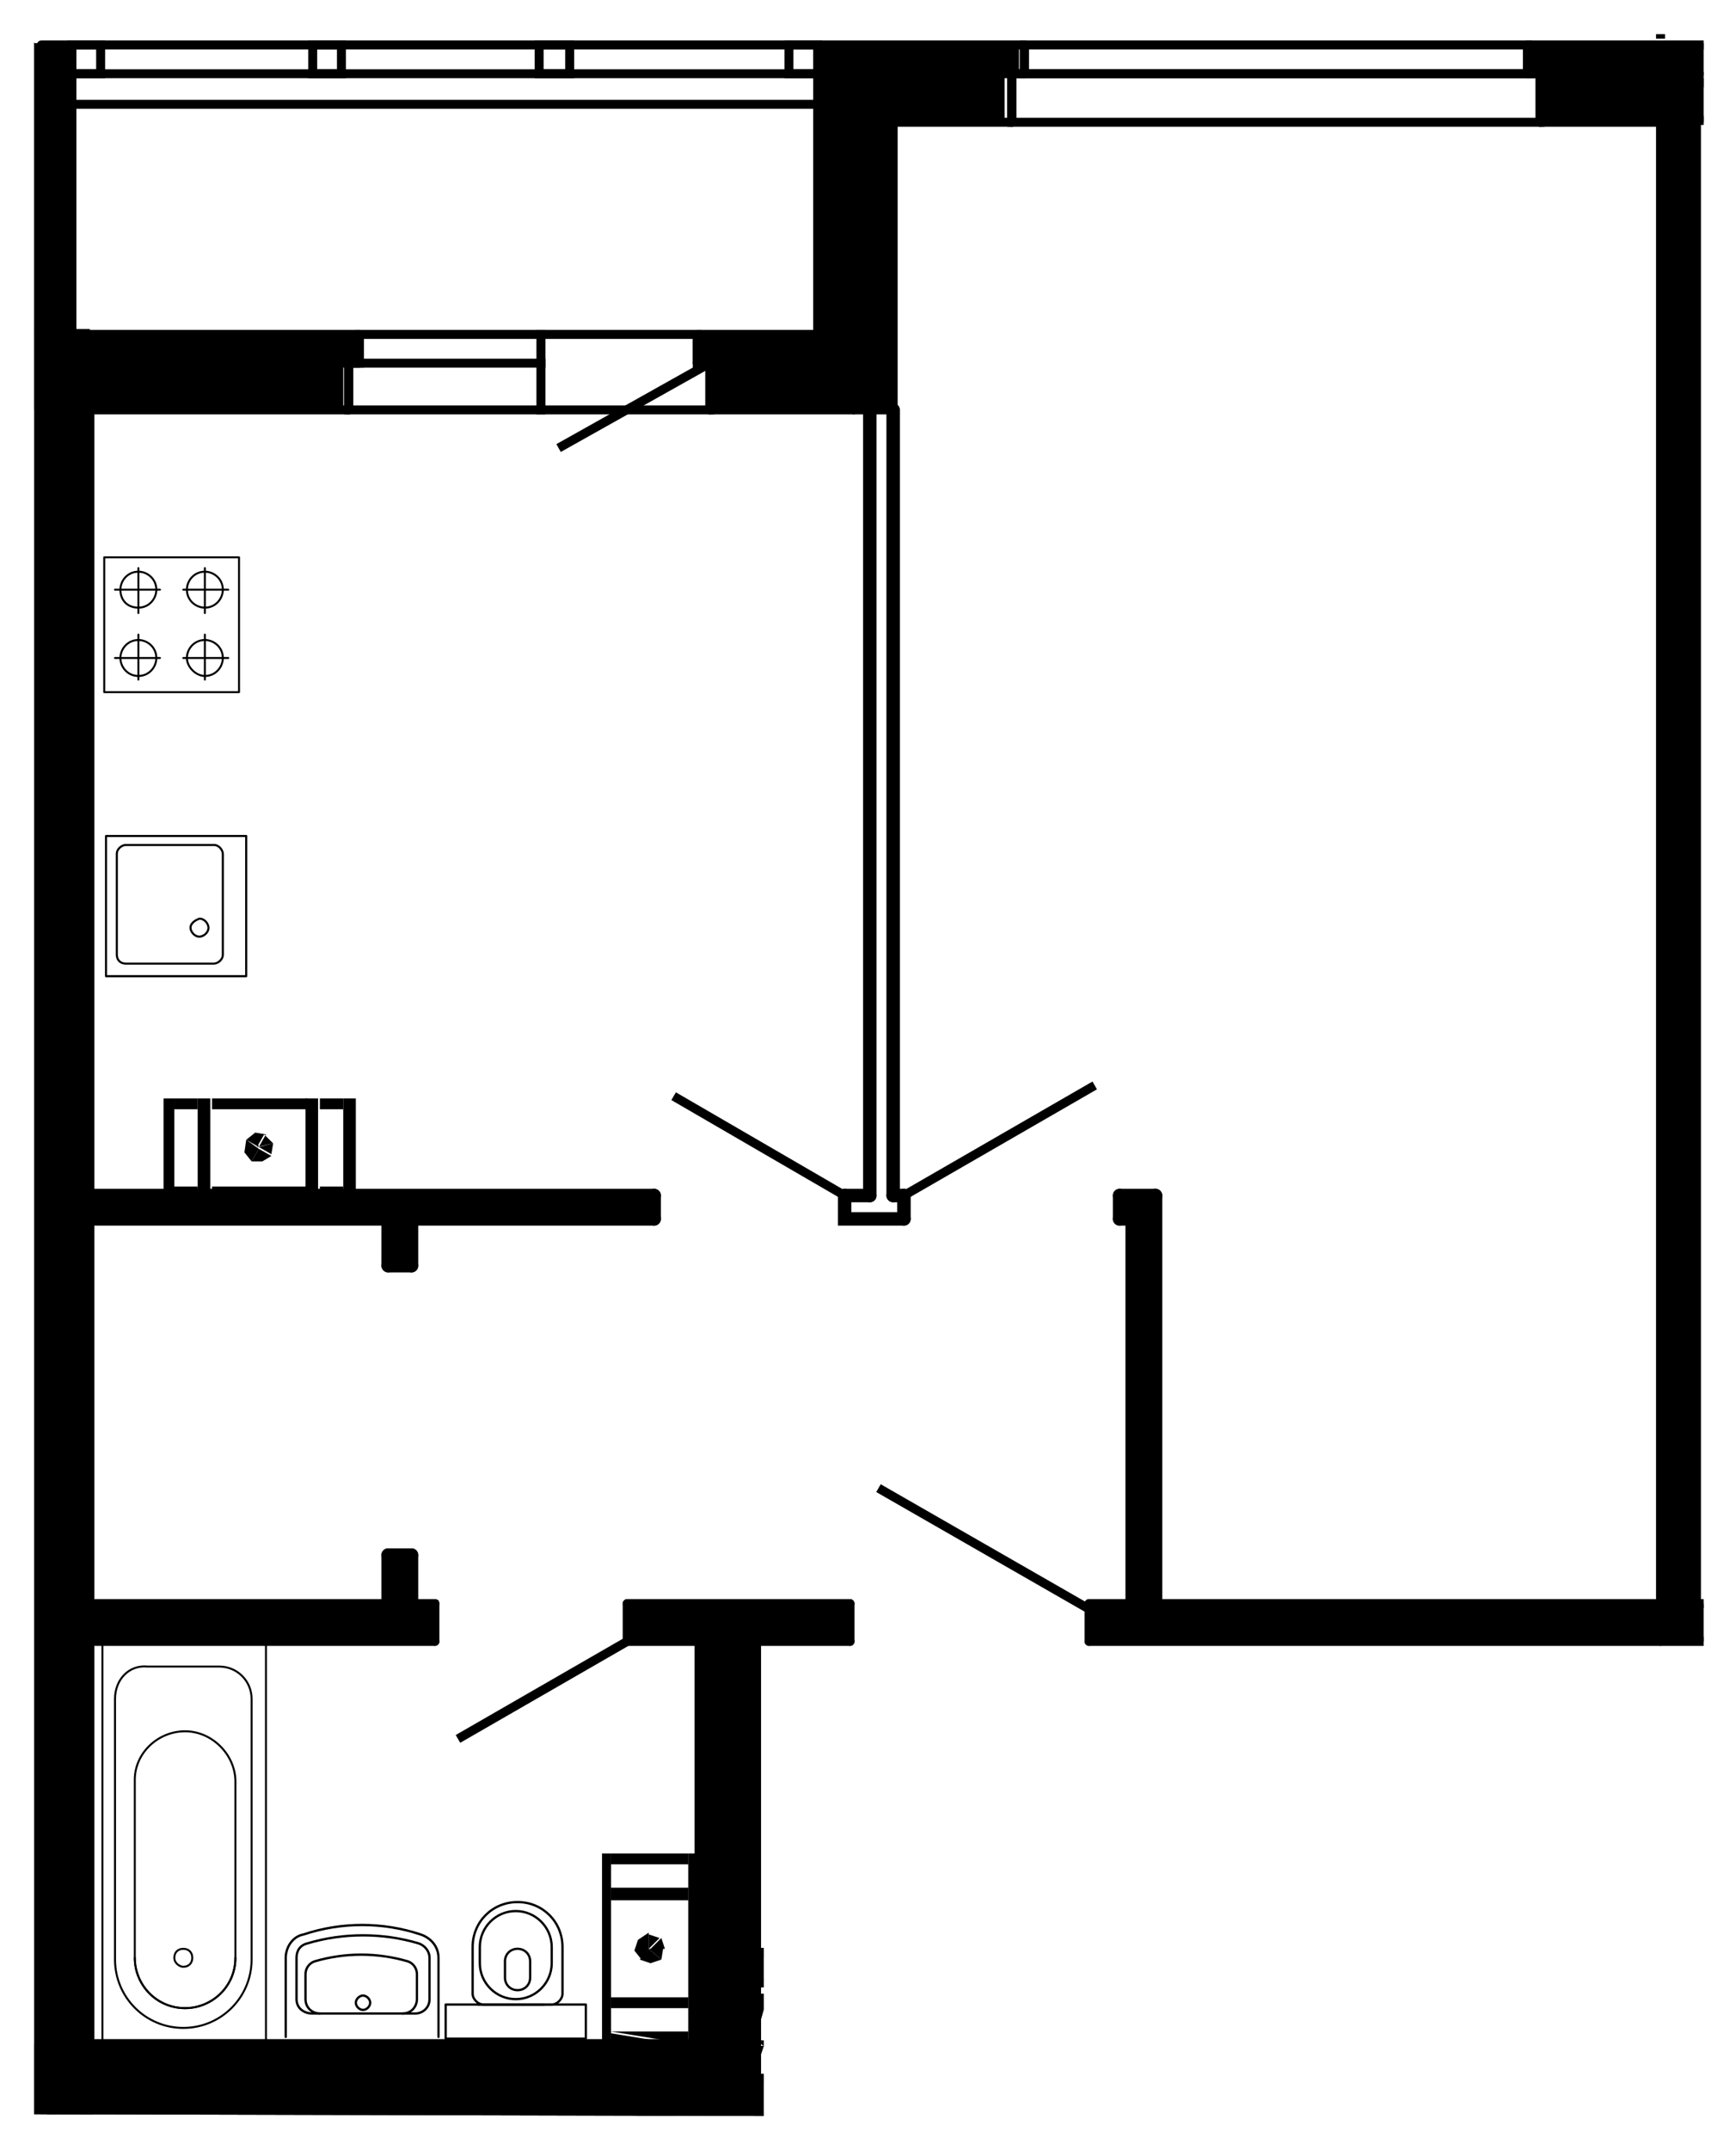<?xml version="1.0" encoding="utf-8"?>
<!-- Generator: Adobe Illustrator 26.4.1, SVG Export Plug-In . SVG Version: 6.00 Build 0)  -->
<svg version="1.1" xmlns="http://www.w3.org/2000/svg" xmlns:xlink="http://www.w3.org/1999/xlink" x="0px" y="0px"
	 viewBox="0 0 96.6 119.6" style="enable-background:new 0 0 96.6 119.6;" xml:space="preserve">
<style type="text/css">
	.st0{opacity:0.52;fill:#3A8BCE;enable-background:new    ;}
	.st1{fill:none;stroke:#000000;stroke-width:0.75;stroke-linecap:round;stroke-miterlimit:10;}
	.st2{fill:none;stroke:#000000;stroke-width:0.5;stroke-linecap:round;stroke-linejoin:round;stroke-miterlimit:10;}
	.st3{fill:none;stroke:#000000;stroke-width:0.5;stroke-linecap:square;stroke-miterlimit:10;}
	.st4{fill:none;stroke:#000000;stroke-width:0.24;stroke-linecap:round;stroke-linejoin:round;stroke-miterlimit:10;}
	.st5{fill:none;stroke:#000000;stroke-width:0.129;stroke-linecap:round;stroke-linejoin:round;}
	.st6{fill:none;stroke:#000000;stroke-width:0.11;stroke-linecap:round;stroke-linejoin:round;}
	.st7{fill:none;stroke:#000000;stroke-width:0.127;stroke-linecap:round;stroke-linejoin:round;}
	.st8{fill:none;stroke:#000000;stroke-width:0.117;stroke-linecap:round;stroke-linejoin:round;}
	.st9{clip-path:url(#SVGID_00000052072207782021794520000002067778780554427824_);}
	
		.st10{clip-path:url(#SVGID_00000052072207782021794520000002067778780554427824_);fill:none;stroke:#000000;stroke-width:0.75;stroke-linecap:round;stroke-miterlimit:10;}
	
		.st11{clip-path:url(#SVGID_00000052072207782021794520000002067778780554427824_);fill:none;stroke:#000000;stroke-width:0.5;stroke-linecap:round;stroke-linejoin:round;stroke-miterlimit:10;}
	
		.st12{clip-path:url(#SVGID_00000052072207782021794520000002067778780554427824_);fill:none;stroke:#000000;stroke-width:0.5;stroke-linecap:square;stroke-miterlimit:10;}
	
		.st13{clip-path:url(#SVGID_00000052072207782021794520000002067778780554427824_);fill:none;stroke:#000000;stroke-width:0.11;stroke-linecap:round;stroke-linejoin:round;}
</style>
<g id="Layer_2">
</g>
<g id="Layer_1">
	<g>
		<defs>
			<polygon id="SVGID_1_" points="94.8,1.9 94.8,91.7 42.5,91.6 42.5,117.7 1.9,117.6 1.9,91.9 1.9,92.1 1.9,92.1 1.9,1.9 			"/>
		</defs>
		<clipPath id="SVGID_00000149369099863103192410000004482037863084735931_">
			<use xlink:href="#SVGID_1_"  style="overflow:visible;"/>
		</clipPath>
		<polyline style="clip-path:url(#SVGID_00000149369099863103192410000004482037863084735931_);" points="92.4,204.3 92.4,117.1 
			94.4,117.1 94.4,204.3 		"/>
		<polyline style="clip-path:url(#SVGID_00000149369099863103192410000004482037863084735931_);" points="66.7,131.3 66.7,116.9 
			68.6,116.9 68.6,131.3 		"/>
		<polyline style="clip-path:url(#SVGID_00000149369099863103192410000004482037863084735931_);" points="127,117.8 62.5,117.8 
			62.5,115.5 127,115.5 		"/>
		
			<rect x="94.4" y="110.7" style="clip-path:url(#SVGID_00000149369099863103192410000004482037863084735931_);" width="1.8" height="5.1"/>
		
			<rect x="94.6" y="110.6" style="clip-path:url(#SVGID_00000149369099863103192410000004482037863084735931_);" width="8.3" height="1.5"/>
		<polyline style="clip-path:url(#SVGID_00000149369099863103192410000004482037863084735931_);" points="-1.1,187.5 -1.1,114.8 
			5.1,114.8 5.1,187.5 		"/>
		<polyline style="clip-path:url(#SVGID_00000149369099863103192410000004482037863084735931_);" points="-11.2,115.2 0,115.2 
			0,116.3 -11.2,116.3 		"/>
		
			<rect x="2.6" y="115.5" style="clip-path:url(#SVGID_00000149369099863103192410000004482037863084735931_);" width="46.5" height="2.2"/>
		
			<rect x="-1.1" y="113.7" style="clip-path:url(#SVGID_00000149369099863103192410000004482037863084735931_);" width="40.1" height="1.9"/>
		
			<rect x="41.8" y="108.6" style="clip-path:url(#SVGID_00000149369099863103192410000004482037863084735931_);" width="5.6" height="1.7"/>
		
			<rect x="45.5" y="109.8" style="clip-path:url(#SVGID_00000149369099863103192410000004482037863084735931_);" width="2" height="5.6"/>
		
			<rect x="38.7" y="90.8" style="clip-path:url(#SVGID_00000149369099863103192410000004482037863084735931_);" width="3.3" height="24.9"/>
		
			<rect x="34.8" y="89.1" style="clip-path:url(#SVGID_00000149369099863103192410000004482037863084735931_);" width="12.5" height="2.4"/>
		
			<rect x="21.5" y="86.4" style="clip-path:url(#SVGID_00000149369099863103192410000004482037863084735931_);" width="1.5" height="3.1"/>
		
			<rect x="2.3" y="89" style="clip-path:url(#SVGID_00000149369099863103192410000004482037863084735931_);" width="22.1" height="2.3"/>
		
			<rect x="3.7" y="66.5" style="clip-path:url(#SVGID_00000149369099863103192410000004482037863084735931_);" width="32.5" height="1.3"/>
		
			<rect x="21.5" y="67.4" style="clip-path:url(#SVGID_00000149369099863103192410000004482037863084735931_);" width="1.7" height="3.1"/>
		<polyline style="clip-path:url(#SVGID_00000149369099863103192410000004482037863084735931_);" points="-1.1,186.7 -1.1,18.3 
			5,18.3 5,186.7 		"/>
		<polyline style="clip-path:url(#SVGID_00000149369099863103192410000004482037863084735931_);" points="35.5,139.1 35.5,116.3 
			37.1,116.3 37.1,139.1 		"/>
		
			<rect x="60.6" y="89.2" style="clip-path:url(#SVGID_00000149369099863103192410000004482037863084735931_);" width="36.3" height="2.1"/>
		
			<rect x="63" y="66.4" style="clip-path:url(#SVGID_00000149369099863103192410000004482037863084735931_);" width="1.4" height="23.5"/>
		
			<rect x="62.2" y="66.4" style="clip-path:url(#SVGID_00000149369099863103192410000004482037863084735931_);" width="1.7" height="1.4"/>
		
			<rect x="92.5" y="2.6" style="clip-path:url(#SVGID_00000149369099863103192410000004482037863084735931_);" width="1.9" height="87.8"/>
		
			<rect x="85" y="2.4" style="clip-path:url(#SVGID_00000149369099863103192410000004482037863084735931_);" width="14" height="1.8"/>
		
			<rect x="85.8" y="4" style="clip-path:url(#SVGID_00000149369099863103192410000004482037863084735931_);" width="12.7" height="2.8"/>
		
			<rect x="45.6" y="2.6" style="clip-path:url(#SVGID_00000149369099863103192410000004482037863084735931_);" width="11.1" height="1.6"/>
		
			<rect x="45.6" y="4.1" style="clip-path:url(#SVGID_00000149369099863103192410000004482037863084735931_);" width="10.3" height="2.7"/>
		
			<rect x="45.6" y="6.5" style="clip-path:url(#SVGID_00000149369099863103192410000004482037863084735931_);" width="4" height="16.2"/>
		
			<rect x="38.9" y="18.5" style="clip-path:url(#SVGID_00000149369099863103192410000004482037863084735931_);" width="7.9" height="1.5"/>
		
			<rect x="39.7" y="19.5" style="clip-path:url(#SVGID_00000149369099863103192410000004482037863084735931_);" width="8.1" height="3.3"/>
		<polyline style="clip-path:url(#SVGID_00000149369099863103192410000004482037863084735931_);" points="-15.2,20.1 19.1,20.1 
			19.1,22.8 -15.2,22.8 		"/>
		<polyline style="clip-path:url(#SVGID_00000149369099863103192410000004482037863084735931_);" points="-16.2,18.8 20,18.8 
			20,20.1 -16.2,20.1 		"/>
		
			<rect x="0.1" y="2.4" style="clip-path:url(#SVGID_00000149369099863103192410000004482037863084735931_);" width="3.8" height="17.4"/>
		
			<line style="clip-path:url(#SVGID_00000149369099863103192410000004482037863084735931_);fill:none;stroke:#000000;stroke-width:0.75;stroke-linecap:round;stroke-miterlimit:10;" x1="38.8" y1="113.8" x2="5" y2="113.8"/>
		
			<line style="clip-path:url(#SVGID_00000149369099863103192410000004482037863084735931_);fill:none;stroke:#000000;stroke-width:0.75;stroke-linecap:round;stroke-miterlimit:10;" x1="21.6" y1="89.2" x2="21.6" y2="86.5"/>
		
			<line style="clip-path:url(#SVGID_00000149369099863103192410000004482037863084735931_);fill:none;stroke:#000000;stroke-width:0.75;stroke-linecap:round;stroke-miterlimit:10;" x1="22.9" y1="89.2" x2="22.9" y2="86.5"/>
		
			<line style="clip-path:url(#SVGID_00000149369099863103192410000004482037863084735931_);fill:none;stroke:#000000;stroke-width:0.75;stroke-linecap:round;stroke-miterlimit:10;" x1="22.9" y1="70.4" x2="22.9" y2="67.8"/>
		
			<line style="clip-path:url(#SVGID_00000149369099863103192410000004482037863084735931_);fill:none;stroke:#000000;stroke-width:0.75;stroke-linecap:round;stroke-miterlimit:10;" x1="36.4" y1="66.5" x2="5" y2="66.5"/>
		
			<line style="clip-path:url(#SVGID_00000149369099863103192410000004482037863084735931_);fill:none;stroke:#000000;stroke-width:0.75;stroke-linecap:round;stroke-miterlimit:10;" x1="63" y1="67.8" x2="62.3" y2="67.8"/>
		
			<line style="clip-path:url(#SVGID_00000149369099863103192410000004482037863084735931_);fill:none;stroke:#000000;stroke-width:0.75;stroke-linecap:round;stroke-miterlimit:10;" x1="63" y1="89.2" x2="63" y2="67.8"/>
		
			<line style="clip-path:url(#SVGID_00000149369099863103192410000004482037863084735931_);fill:none;stroke:#000000;stroke-width:0.75;stroke-linecap:round;stroke-miterlimit:10;" x1="50.3" y1="66.5" x2="50.3" y2="67.8"/>
		
			<line style="clip-path:url(#SVGID_00000149369099863103192410000004482037863084735931_);fill:none;stroke:#000000;stroke-width:0.75;stroke-linecap:round;stroke-miterlimit:10;" x1="21.6" y1="70.4" x2="22.9" y2="70.4"/>
		
			<line style="clip-path:url(#SVGID_00000149369099863103192410000004482037863084735931_);fill:none;stroke:#000000;stroke-width:0.75;stroke-linecap:round;stroke-miterlimit:10;" x1="68.3" y1="117.7" x2="68.3" y2="131"/>
		
			<line style="clip-path:url(#SVGID_00000149369099863103192410000004482037863084735931_);fill:none;stroke:#000000;stroke-width:0.75;stroke-linecap:round;stroke-miterlimit:10;" x1="35.8" y1="117.7" x2="35.8" y2="139.6"/>
		
			<line style="clip-path:url(#SVGID_00000149369099863103192410000004482037863084735931_);fill:none;stroke:#000000;stroke-width:0.75;stroke-linecap:round;stroke-miterlimit:10;" x1="62.3" y1="66.5" x2="62.3" y2="67.8"/>
		
			<line style="clip-path:url(#SVGID_00000149369099863103192410000004482037863084735931_);fill:none;stroke:#000000;stroke-width:0.75;stroke-linecap:round;stroke-miterlimit:10;" x1="5" y1="115.1" x2="38.8" y2="115.1"/>
		
			<line style="clip-path:url(#SVGID_00000149369099863103192410000004482037863084735931_);fill:none;stroke:#000000;stroke-width:0.75;stroke-linecap:round;stroke-miterlimit:10;" x1="21.6" y1="86.5" x2="22.9" y2="86.5"/>
		
			<polyline style="clip-path:url(#SVGID_00000149369099863103192410000004482037863084735931_);fill:none;stroke:#000000;stroke-width:0.75;stroke-linecap:round;stroke-miterlimit:10;" points="
			47,66.5 47,67.8 50.3,67.8 		"/>
		
			<line style="clip-path:url(#SVGID_00000149369099863103192410000004482037863084735931_);fill:none;stroke:#000000;stroke-width:0.75;stroke-linecap:round;stroke-miterlimit:10;" x1="21.6" y1="70.4" x2="21.6" y2="67.8"/>
		
			<line style="clip-path:url(#SVGID_00000149369099863103192410000004482037863084735931_);fill:none;stroke:#000000;stroke-width:0.75;stroke-linecap:round;stroke-miterlimit:10;" x1="64.3" y1="66.5" x2="62.3" y2="66.5"/>
		
			<line style="clip-path:url(#SVGID_00000149369099863103192410000004482037863084735931_);fill:none;stroke:#000000;stroke-width:0.75;stroke-linecap:round;stroke-miterlimit:10;" x1="50.3" y1="66.5" x2="49.7" y2="66.5"/>
		
			<line style="clip-path:url(#SVGID_00000149369099863103192410000004482037863084735931_);fill:none;stroke:#000000;stroke-width:0.75;stroke-linecap:round;stroke-miterlimit:10;" x1="48.4" y1="66.5" x2="47" y2="66.5"/>
		
			<line style="clip-path:url(#SVGID_00000149369099863103192410000004482037863084735931_);fill:none;stroke:#000000;stroke-width:0.75;stroke-linecap:round;stroke-miterlimit:10;" x1="36.4" y1="67.8" x2="22.9" y2="67.8"/>
		
			<line style="clip-path:url(#SVGID_00000149369099863103192410000004482037863084735931_);fill:none;stroke:#000000;stroke-width:0.75;stroke-linecap:round;stroke-miterlimit:10;" x1="21.6" y1="67.8" x2="5" y2="67.8"/>
		
			<line style="clip-path:url(#SVGID_00000149369099863103192410000004482037863084735931_);fill:none;stroke:#000000;stroke-width:0.75;stroke-linecap:round;stroke-miterlimit:10;" x1="49.7" y1="66.5" x2="49.7" y2="22.8"/>
		
			<line style="clip-path:url(#SVGID_00000149369099863103192410000004482037863084735931_);fill:none;stroke:#000000;stroke-width:0.75;stroke-linecap:round;stroke-miterlimit:10;" x1="48.4" y1="66.5" x2="48.4" y2="22.8"/>
		
			<line style="clip-path:url(#SVGID_00000149369099863103192410000004482037863084735931_);fill:none;stroke:#000000;stroke-width:0.75;stroke-linecap:round;stroke-miterlimit:10;" x1="64.3" y1="89.2" x2="64.3" y2="66.5"/>
		
			<line style="clip-path:url(#SVGID_00000149369099863103192410000004482037863084735931_);fill:none;stroke:#000000;stroke-width:0.75;stroke-linecap:round;stroke-miterlimit:10;" x1="36.4" y1="66.5" x2="36.4" y2="67.8"/>
		
			<line style="clip-path:url(#SVGID_00000149369099863103192410000004482037863084735931_);fill:none;stroke:#000000;stroke-width:0.75;stroke-linecap:round;stroke-miterlimit:10;" x1="67" y1="117.7" x2="67" y2="131"/>
		
			<line style="clip-path:url(#SVGID_00000149369099863103192410000004482037863084735931_);fill:none;stroke:#000000;stroke-width:0.75;stroke-linecap:round;stroke-miterlimit:10;" x1="37.1" y1="117.7" x2="37.1" y2="139"/>
		
			<line style="clip-path:url(#SVGID_00000149369099863103192410000004482037863084735931_);fill:none;stroke:#000000;stroke-width:0.5;stroke-linecap:round;stroke-linejoin:round;stroke-miterlimit:10;" x1="1.1" y1="20.5" x2="-1.1" y2="20.5"/>
		
			<line style="clip-path:url(#SVGID_00000149369099863103192410000004482037863084735931_);fill:none;stroke:#000000;stroke-width:0.5;stroke-linecap:round;stroke-linejoin:round;stroke-miterlimit:10;" x1="1.1" y1="20.5" x2="1.1" y2="186.4"/>
		
			<line style="clip-path:url(#SVGID_00000149369099863103192410000004482037863084735931_);fill:none;stroke:#000000;stroke-width:0.5;stroke-linecap:round;stroke-linejoin:round;stroke-miterlimit:10;" x1="5" y1="20.5" x2="5" y2="20.2"/>
		
			<line style="clip-path:url(#SVGID_00000149369099863103192410000004482037863084735931_);fill:none;stroke:#000000;stroke-width:0.5;stroke-linecap:round;stroke-linejoin:round;stroke-miterlimit:10;" x1="57" y1="2.5" x2="45.5" y2="2.5"/>
		
			<line style="clip-path:url(#SVGID_00000149369099863103192410000004482037863084735931_);fill:none;stroke:#000000;stroke-width:0.5;stroke-linecap:round;stroke-linejoin:round;stroke-miterlimit:10;" x1="56.3" y1="6.8" x2="49.7" y2="6.8"/>
		
			<line style="clip-path:url(#SVGID_00000149369099863103192410000004482037863084735931_);fill:none;stroke:#000000;stroke-width:0.5;stroke-linecap:round;stroke-linejoin:round;stroke-miterlimit:10;" x1="85.7" y1="6.8" x2="85.7" y2="4.1"/>
		
			<line style="clip-path:url(#SVGID_00000149369099863103192410000004482037863084735931_);fill:none;stroke:#000000;stroke-width:0.5;stroke-linecap:round;stroke-linejoin:round;stroke-miterlimit:10;" x1="85" y1="4.1" x2="85.7" y2="4.1"/>
		
			<line style="clip-path:url(#SVGID_00000149369099863103192410000004482037863084735931_);fill:none;stroke:#000000;stroke-width:0.5;stroke-linecap:round;stroke-linejoin:round;stroke-miterlimit:10;" x1="47.3" y1="89.2" x2="34.9" y2="89.2"/>
		
			<line style="clip-path:url(#SVGID_00000149369099863103192410000004482037863084735931_);fill:none;stroke:#000000;stroke-width:0.5;stroke-linecap:round;stroke-linejoin:round;stroke-miterlimit:10;" x1="24.2" y1="89.2" x2="5" y2="89.2"/>
		
			<line style="clip-path:url(#SVGID_00000149369099863103192410000004482037863084735931_);fill:none;stroke:#000000;stroke-width:0.5;stroke-linecap:round;stroke-linejoin:round;stroke-miterlimit:10;" x1="62.5" y1="115.6" x2="127.1" y2="115.6"/>
		
			<line style="clip-path:url(#SVGID_00000149369099863103192410000004482037863084735931_);fill:none;stroke:#000000;stroke-width:0.5;stroke-linecap:round;stroke-linejoin:round;stroke-miterlimit:10;" x1="5" y1="117.7" x2="49.1" y2="117.7"/>
		
			<line style="clip-path:url(#SVGID_00000149369099863103192410000004482037863084735931_);fill:none;stroke:#000000;stroke-width:0.5;stroke-linecap:round;stroke-linejoin:round;stroke-miterlimit:10;" x1="34.9" y1="91.3" x2="34.9" y2="89.2"/>
		
			<line style="clip-path:url(#SVGID_00000149369099863103192410000004482037863084735931_);fill:none;stroke:#000000;stroke-width:0.5;stroke-linecap:round;stroke-linejoin:round;stroke-miterlimit:10;" x1="5" y1="186.4" x2="5" y2="117.7"/>
		
			<polyline style="clip-path:url(#SVGID_00000149369099863103192410000004482037863084735931_);fill:none;stroke:#000000;stroke-width:0.5;stroke-linecap:round;stroke-linejoin:round;stroke-miterlimit:10;" points="
			5,20.5 2.9,20.5 2.9,186.4 		"/>
		
			<line style="clip-path:url(#SVGID_00000149369099863103192410000004482037863084735931_);fill:none;stroke:#000000;stroke-width:0.5;stroke-linecap:round;stroke-linejoin:round;stroke-miterlimit:10;" x1="5" y1="115.6" x2="5" y2="91.3"/>
		
			<line style="clip-path:url(#SVGID_00000149369099863103192410000004482037863084735931_);fill:none;stroke:#000000;stroke-width:0.5;stroke-linecap:round;stroke-linejoin:round;stroke-miterlimit:10;" x1="5" y1="89.2" x2="5" y2="20.5"/>
		
			<line style="clip-path:url(#SVGID_00000149369099863103192410000004482037863084735931_);fill:none;stroke:#000000;stroke-width:0.5;stroke-linecap:round;stroke-linejoin:round;stroke-miterlimit:10;" x1="5" y1="22.8" x2="19.4" y2="22.8"/>
		
			<line style="clip-path:url(#SVGID_00000149369099863103192410000004482037863084735931_);fill:none;stroke:#000000;stroke-width:0.5;stroke-linecap:round;stroke-linejoin:round;stroke-miterlimit:10;" x1="39.5" y1="20.2" x2="47.5" y2="20.2"/>
		
			<polyline style="clip-path:url(#SVGID_00000149369099863103192410000004482037863084735931_);fill:none;stroke:#000000;stroke-width:0.5;stroke-linecap:round;stroke-linejoin:round;stroke-miterlimit:10;" points="
			38.8,20.2 39.5,20.2 39.5,22.8 		"/>
		
			<polyline style="clip-path:url(#SVGID_00000149369099863103192410000004482037863084735931_);fill:none;stroke:#000000;stroke-width:0.5;stroke-linecap:round;stroke-linejoin:round;stroke-miterlimit:10;" points="
			47.5,4.6 49.7,4.6 49.7,22.8 47.5,22.8 47.5,4.6 		"/>
		
			<polyline style="clip-path:url(#SVGID_00000149369099863103192410000004482037863084735931_);fill:none;stroke:#000000;stroke-width:0.5;stroke-linecap:round;stroke-linejoin:round;stroke-miterlimit:10;" points="
			20,18.6 20,20.2 19.4,20.2 		"/>
		
			<line style="clip-path:url(#SVGID_00000149369099863103192410000004482037863084735931_);fill:none;stroke:#000000;stroke-width:0.5;stroke-linecap:round;stroke-linejoin:round;stroke-miterlimit:10;" x1="45.5" y1="18.6" x2="38.8" y2="18.6"/>
		
			<line style="clip-path:url(#SVGID_00000149369099863103192410000004482037863084735931_);fill:none;stroke:#000000;stroke-width:0.5;stroke-linecap:round;stroke-linejoin:round;stroke-miterlimit:10;" x1="5" y1="20.2" x2="19.4" y2="20.2"/>
		
			<line style="clip-path:url(#SVGID_00000149369099863103192410000004482037863084735931_);fill:none;stroke:#000000;stroke-width:0.5;stroke-linecap:round;stroke-linejoin:round;stroke-miterlimit:10;" x1="19.4" y1="22.8" x2="19.4" y2="20.2"/>
		
			<line style="clip-path:url(#SVGID_00000149369099863103192410000004482037863084735931_);fill:none;stroke:#000000;stroke-width:0.5;stroke-linecap:round;stroke-linejoin:round;stroke-miterlimit:10;" x1="39.5" y1="22.8" x2="47.5" y2="22.8"/>
		
			<line style="clip-path:url(#SVGID_00000149369099863103192410000004482037863084735931_);fill:none;stroke:#000000;stroke-width:0.5;stroke-linecap:round;stroke-linejoin:round;stroke-miterlimit:10;" x1="38.8" y1="18.6" x2="38.8" y2="20.2"/>
		
			<line style="clip-path:url(#SVGID_00000149369099863103192410000004482037863084735931_);fill:none;stroke:#000000;stroke-width:0.5;stroke-linecap:round;stroke-linejoin:round;stroke-miterlimit:10;" x1="92.4" y1="6.8" x2="85.7" y2="6.8"/>
		
			<line style="clip-path:url(#SVGID_00000149369099863103192410000004482037863084735931_);fill:none;stroke:#000000;stroke-width:0.5;stroke-linecap:round;stroke-linejoin:round;stroke-miterlimit:10;" x1="92.4" y1="4.1" x2="85.7" y2="4.1"/>
		
			<line style="clip-path:url(#SVGID_00000149369099863103192410000004482037863084735931_);fill:none;stroke:#000000;stroke-width:0.5;stroke-linecap:round;stroke-linejoin:round;stroke-miterlimit:10;" x1="56.3" y1="6.8" x2="56.3" y2="4.1"/>
		
			<line style="clip-path:url(#SVGID_00000149369099863103192410000004482037863084735931_);fill:none;stroke:#000000;stroke-width:0.5;stroke-linecap:round;stroke-linejoin:round;stroke-miterlimit:10;" x1="57" y1="2.5" x2="57" y2="4.1"/>
		
			<line style="clip-path:url(#SVGID_00000149369099863103192410000004482037863084735931_);fill:none;stroke:#000000;stroke-width:0.5;stroke-linecap:round;stroke-linejoin:round;stroke-miterlimit:10;" x1="45.5" y1="18.6" x2="45.5" y2="2.5"/>
		
			<line style="clip-path:url(#SVGID_00000149369099863103192410000004482037863084735931_);fill:none;stroke:#000000;stroke-width:0.5;stroke-linecap:round;stroke-linejoin:round;stroke-miterlimit:10;" x1="49.7" y1="4.6" x2="49.7" y2="4.1"/>
		
			<line style="clip-path:url(#SVGID_00000149369099863103192410000004482037863084735931_);fill:none;stroke:#000000;stroke-width:0.5;stroke-linecap:round;stroke-linejoin:round;stroke-miterlimit:10;" x1="38.9" y1="115.6" x2="38.9" y2="91.3"/>
		
			<line style="clip-path:url(#SVGID_00000149369099863103192410000004482037863084735931_);fill:none;stroke:#000000;stroke-width:0.5;stroke-linecap:round;stroke-linejoin:round;stroke-miterlimit:10;" x1="92.4" y1="91.3" x2="60.6" y2="91.3"/>
		
			<line style="clip-path:url(#SVGID_00000149369099863103192410000004482037863084735931_);fill:none;stroke:#000000;stroke-width:0.5;stroke-linecap:round;stroke-linejoin:round;stroke-miterlimit:10;" x1="20" y1="18.6" x2="-16.1" y2="18.6"/>
		
			<line style="clip-path:url(#SVGID_00000149369099863103192410000004482037863084735931_);fill:none;stroke:#000000;stroke-width:0.5;stroke-linecap:round;stroke-linejoin:round;stroke-miterlimit:10;" x1="94.4" y1="202.3" x2="94.4" y2="117.7"/>
		
			<line style="clip-path:url(#SVGID_00000149369099863103192410000004482037863084735931_);fill:none;stroke:#000000;stroke-width:0.5;stroke-linecap:round;stroke-linejoin:round;stroke-miterlimit:10;" x1="97.8" y1="2.5" x2="85" y2="2.5"/>
		
			<line style="clip-path:url(#SVGID_00000149369099863103192410000004482037863084735931_);fill:none;stroke:#000000;stroke-width:0.5;stroke-linecap:round;stroke-linejoin:round;stroke-miterlimit:10;" x1="56.3" y1="4.1" x2="49.7" y2="4.1"/>
		
			<line style="clip-path:url(#SVGID_00000149369099863103192410000004482037863084735931_);fill:none;stroke:#000000;stroke-width:0.5;stroke-linecap:round;stroke-linejoin:round;stroke-miterlimit:10;" x1="57" y1="4.1" x2="56.3" y2="4.1"/>
		
			<line style="clip-path:url(#SVGID_00000149369099863103192410000004482037863084735931_);fill:none;stroke:#000000;stroke-width:0.5;stroke-linecap:round;stroke-linejoin:round;stroke-miterlimit:10;" x1="85" y1="2.5" x2="85" y2="4.1"/>
		
			<line style="clip-path:url(#SVGID_00000149369099863103192410000004482037863084735931_);fill:none;stroke:#000000;stroke-width:0.5;stroke-linecap:round;stroke-linejoin:round;stroke-miterlimit:10;" x1="24.2" y1="91.3" x2="5" y2="91.3"/>
		
			<line style="clip-path:url(#SVGID_00000149369099863103192410000004482037863084735931_);fill:none;stroke:#000000;stroke-width:0.5;stroke-linecap:round;stroke-linejoin:round;stroke-miterlimit:10;" x1="92.4" y1="89.2" x2="60.6" y2="89.2"/>
		
			<line style="clip-path:url(#SVGID_00000149369099863103192410000004482037863084735931_);fill:none;stroke:#000000;stroke-width:0.5;stroke-linecap:round;stroke-linejoin:round;stroke-miterlimit:10;" x1="47.3" y1="91.3" x2="34.9" y2="91.3"/>
		
			<line style="clip-path:url(#SVGID_00000149369099863103192410000004482037863084735931_);fill:none;stroke:#000000;stroke-width:0.5;stroke-linecap:round;stroke-linejoin:round;stroke-miterlimit:10;" x1="5" y1="115.6" x2="49.1" y2="115.6"/>
		
			<line style="clip-path:url(#SVGID_00000149369099863103192410000004482037863084735931_);fill:none;stroke:#000000;stroke-width:0.5;stroke-linecap:round;stroke-linejoin:round;stroke-miterlimit:10;" x1="62.5" y1="117.7" x2="92.4" y2="117.7"/>
		
			<line style="clip-path:url(#SVGID_00000149369099863103192410000004482037863084735931_);fill:none;stroke:#000000;stroke-width:0.5;stroke-linecap:round;stroke-linejoin:round;stroke-miterlimit:10;" x1="94.4" y1="117.7" x2="127.1" y2="117.7"/>
		
			<line style="clip-path:url(#SVGID_00000149369099863103192410000004482037863084735931_);fill:none;stroke:#000000;stroke-width:0.5;stroke-linecap:round;stroke-linejoin:round;stroke-miterlimit:10;" x1="42.1" y1="115.6" x2="42.1" y2="91.3"/>
		
			<line style="clip-path:url(#SVGID_00000149369099863103192410000004482037863084735931_);fill:none;stroke:#000000;stroke-width:0.5;stroke-linecap:round;stroke-linejoin:round;stroke-miterlimit:10;" x1="24.2" y1="91.3" x2="24.2" y2="89.2"/>
		
			<line style="clip-path:url(#SVGID_00000149369099863103192410000004482037863084735931_);fill:none;stroke:#000000;stroke-width:0.5;stroke-linecap:round;stroke-linejoin:round;stroke-miterlimit:10;" x1="62.5" y1="115.6" x2="62.5" y2="117.7"/>
		
			<line style="clip-path:url(#SVGID_00000149369099863103192410000004482037863084735931_);fill:none;stroke:#000000;stroke-width:0.5;stroke-linecap:round;stroke-linejoin:round;stroke-miterlimit:10;" x1="49.1" y1="115.6" x2="49.1" y2="117.7"/>
		
			<line style="clip-path:url(#SVGID_00000149369099863103192410000004482037863084735931_);fill:none;stroke:#000000;stroke-width:0.5;stroke-linecap:round;stroke-linejoin:round;stroke-miterlimit:10;" x1="92.4" y1="202.3" x2="92.4" y2="117.7"/>
		
			<line style="clip-path:url(#SVGID_00000149369099863103192410000004482037863084735931_);fill:none;stroke:#000000;stroke-width:0.5;stroke-linecap:round;stroke-linejoin:round;stroke-miterlimit:10;" x1="92.4" y1="4.1" x2="92.4" y2="4.6"/>
		
			<line style="clip-path:url(#SVGID_00000149369099863103192410000004482037863084735931_);fill:none;stroke:#000000;stroke-width:0.5;stroke-linecap:round;stroke-linejoin:round;stroke-miterlimit:10;" x1="96.5" y1="2.5" x2="99.1" y2="2.5"/>
		
			<line style="clip-path:url(#SVGID_00000149369099863103192410000004482037863084735931_);fill:none;stroke:#000000;stroke-width:0.5;stroke-linecap:round;stroke-linejoin:round;stroke-miterlimit:10;" x1="94.4" y1="6.7" x2="98.5" y2="6.7"/>
		
			<line style="clip-path:url(#SVGID_00000149369099863103192410000004482037863084735931_);fill:none;stroke:#000000;stroke-width:0.5;stroke-linecap:round;stroke-linejoin:round;stroke-miterlimit:10;" x1="92.4" y1="4.6" x2="99.1" y2="4.6"/>
		
			<line style="clip-path:url(#SVGID_00000149369099863103192410000004482037863084735931_);fill:none;stroke:#000000;stroke-width:0.5;stroke-linecap:round;stroke-linejoin:round;stroke-miterlimit:10;" x1="92.4" y1="4.6" x2="92.4" y2="89.2"/>
		
			<line style="clip-path:url(#SVGID_00000149369099863103192410000004482037863084735931_);fill:none;stroke:#000000;stroke-width:0.5;stroke-linecap:round;stroke-linejoin:round;stroke-miterlimit:10;" x1="94.4" y1="6.7" x2="94.4" y2="89.2"/>
		
			<line style="clip-path:url(#SVGID_00000149369099863103192410000004482037863084735931_);fill:none;stroke:#000000;stroke-width:0.5;stroke-linecap:round;stroke-linejoin:round;stroke-miterlimit:10;" x1="96.8" y1="91.3" x2="92.4" y2="91.3"/>
		
			<polyline style="clip-path:url(#SVGID_00000149369099863103192410000004482037863084735931_);fill:none;stroke:#000000;stroke-width:0.5;stroke-linecap:round;stroke-linejoin:round;stroke-miterlimit:10;" points="
			96.8,91.3 96.8,89.2 94.4,89.2 		"/>
		
			<line style="clip-path:url(#SVGID_00000149369099863103192410000004482037863084735931_);fill:none;stroke:#000000;stroke-width:0.5;stroke-linecap:round;stroke-linejoin:round;stroke-miterlimit:10;" x1="60.6" y1="89.2" x2="60.6" y2="91.3"/>
		
			<line style="clip-path:url(#SVGID_00000149369099863103192410000004482037863084735931_);fill:none;stroke:#000000;stroke-width:0.5;stroke-linecap:round;stroke-linejoin:round;stroke-miterlimit:10;" x1="47.3" y1="89.2" x2="47.3" y2="91.3"/>
		
			<polyline style="clip-path:url(#SVGID_00000149369099863103192410000004482037863084735931_);fill:none;stroke:#000000;stroke-width:0.5;stroke-linecap:round;stroke-linejoin:round;stroke-miterlimit:10;" points="
			94.4,115.6 94.4,110.5 103.1,110.5 103.1,115.6 		"/>
		
			<polyline style="clip-path:url(#SVGID_00000149369099863103192410000004482037863084735931_);fill:none;stroke:#000000;stroke-width:0.5;stroke-linecap:round;stroke-linejoin:round;stroke-miterlimit:10;" points="
			96.1,115.6 96.1,112.1 99.1,112.1 101.4,112.1 101.4,115.6 		"/>
		
			<polyline style="clip-path:url(#SVGID_00000149369099863103192410000004482037863084735931_);fill:none;stroke:#000000;stroke-width:0.5;stroke-linecap:round;stroke-linejoin:round;stroke-miterlimit:10;" points="
			42.1,108.6 47.3,108.6 47.3,115.6 		"/>
		
			<polyline style="clip-path:url(#SVGID_00000149369099863103192410000004482037863084735931_);fill:none;stroke:#000000;stroke-width:0.5;stroke-linecap:round;stroke-linejoin:round;stroke-miterlimit:10;" points="
			42.1,110.3 45.6,110.3 45.6,115.6 		"/>
		
			<polyline style="clip-path:url(#SVGID_00000149369099863103192410000004482037863084735931_);fill:none;stroke:#000000;stroke-width:0.5;stroke-linecap:round;stroke-linejoin:round;stroke-miterlimit:10;" points="
			2.3,2.5 4,2.5 4,18.6 2.3,18.6 2.3,2.5 		"/>
		
			<polyline style="clip-path:url(#SVGID_00000149369099863103192410000004482037863084735931_);fill:none;stroke:#000000;stroke-width:0.5;stroke-linecap:round;stroke-linejoin:round;stroke-miterlimit:10;" points="
			1.7,2.5 0.1,2.5 0.1,18.6 1.7,18.6 1.7,2.5 		"/>
		
			<polyline style="clip-path:url(#SVGID_00000149369099863103192410000004482037863084735931_);fill:none;stroke:#000000;stroke-width:0.5;stroke-linecap:round;stroke-linejoin:round;stroke-miterlimit:10;" points="
			96.1,110.5 103.1,110.5 103.1,115.6 		"/>
		
			<polyline style="clip-path:url(#SVGID_00000149369099863103192410000004482037863084735931_);fill:none;stroke:#000000;stroke-width:0.5;stroke-linecap:round;stroke-linejoin:round;stroke-miterlimit:10;" points="
			96.1,115.6 96.1,112.1 99.1,112.1 101.4,112.1 101.4,115.6 		"/>
		
			<polyline style="clip-path:url(#SVGID_00000149369099863103192410000004482037863084735931_);fill:none;stroke:#000000;stroke-width:0.5;stroke-linecap:round;stroke-linejoin:round;stroke-miterlimit:10;" points="
			42.1,108.6 47.3,108.6 47.3,115.6 		"/>
		
			<polyline style="clip-path:url(#SVGID_00000149369099863103192410000004482037863084735931_);fill:none;stroke:#000000;stroke-width:0.5;stroke-linecap:round;stroke-linejoin:round;stroke-miterlimit:10;" points="
			42.1,110.3 45.6,110.3 45.6,115.6 		"/>
		
			<line style="clip-path:url(#SVGID_00000149369099863103192410000004482037863084735931_);fill:none;stroke:#000000;stroke-width:0.5;stroke-linecap:square;stroke-miterlimit:10;" x1="34.9" y1="91.3" x2="25.7" y2="96.6"/>
		
			<line style="clip-path:url(#SVGID_00000149369099863103192410000004482037863084735931_);fill:none;stroke:#000000;stroke-width:0.5;stroke-linecap:square;stroke-miterlimit:10;" x1="47" y1="66.5" x2="37.7" y2="61.1"/>
		
			<line style="clip-path:url(#SVGID_00000149369099863103192410000004482037863084735931_);fill:none;stroke:#000000;stroke-width:0.5;stroke-linecap:square;stroke-miterlimit:10;" x1="62.5" y1="117.4" x2="50.9" y2="124"/>
		
			<line style="clip-path:url(#SVGID_00000149369099863103192410000004482037863084735931_);fill:none;stroke:#000000;stroke-width:0.5;stroke-linecap:square;stroke-miterlimit:10;" x1="50.3" y1="66.5" x2="60.7" y2="60.5"/>
		
			<polyline style="clip-path:url(#SVGID_00000149369099863103192410000004482037863084735931_);fill:none;stroke:#000000;stroke-width:0.5;stroke-linecap:square;stroke-miterlimit:10;" points="
			56.3,4.1 85.7,4.1 85.7,6.8 56.3,6.8 56.3,4.1 		"/>
		
			<polyline style="clip-path:url(#SVGID_00000149369099863103192410000004482037863084735931_);fill:none;stroke:#000000;stroke-width:0.5;stroke-linecap:square;stroke-miterlimit:10;" points="
			57,4.1 57,2.5 85,2.5 85,4.1 57,4.1 		"/>
		
			<line style="clip-path:url(#SVGID_00000149369099863103192410000004482037863084735931_);fill:none;stroke:#000000;stroke-width:0.5;stroke-linecap:square;stroke-miterlimit:10;" x1="39.5" y1="20.2" x2="31.3" y2="24.8"/>
		
			<polyline style="clip-path:url(#SVGID_00000149369099863103192410000004482037863084735931_);fill:none;stroke:#000000;stroke-width:0.5;stroke-linecap:square;stroke-miterlimit:10;" points="
			39.5,22.8 19.4,22.8 19.4,20.2 20,20.2 20,18.6 38.8,18.6 38.8,20.2 39.5,20.2 39.5,22.8 		"/>
		
			<line style="clip-path:url(#SVGID_00000149369099863103192410000004482037863084735931_);fill:none;stroke:#000000;stroke-width:0.5;stroke-linecap:square;stroke-miterlimit:10;" x1="30.1" y1="18.6" x2="30.1" y2="22.8"/>
		
			<line style="clip-path:url(#SVGID_00000149369099863103192410000004482037863084735931_);fill:none;stroke:#000000;stroke-width:0.5;stroke-linecap:square;stroke-miterlimit:10;" x1="19.4" y1="20.2" x2="30.1" y2="20.2"/>
		
			<line style="clip-path:url(#SVGID_00000149369099863103192410000004482037863084735931_);fill:none;stroke:#000000;stroke-width:0.5;stroke-linecap:square;stroke-miterlimit:10;" x1="60.6" y1="89.5" x2="49.1" y2="82.9"/>
		
			<polyline style="clip-path:url(#SVGID_00000149369099863103192410000004482037863084735931_);fill:none;stroke:#000000;stroke-width:0.5;stroke-linecap:square;stroke-miterlimit:10;" points="
			92.4,1.9 92.4,-10.8 122.8,-10.8 		"/>
		
			<polyline style="clip-path:url(#SVGID_00000149369099863103192410000004482037863084735931_);fill:none;stroke:#000000;stroke-width:0.5;stroke-linecap:square;stroke-miterlimit:10;" points="
			-40.9,2.5 0.1,2.5 0.1,4.1 		"/>
		
			<line style="clip-path:url(#SVGID_00000149369099863103192410000004482037863084735931_);fill:none;stroke:#000000;stroke-width:0.5;stroke-linecap:square;stroke-miterlimit:10;" x1="0.1" y1="4.1" x2="-40.9" y2="4.1"/>
		
			<polyline style="clip-path:url(#SVGID_00000149369099863103192410000004482037863084735931_);fill:none;stroke:#000000;stroke-width:0.5;stroke-linecap:square;stroke-miterlimit:10;" points="
			4,4.1 45.5,4.1 45.5,2.5 4,2.5 4,4.1 		"/>
		
			<line style="clip-path:url(#SVGID_00000149369099863103192410000004482037863084735931_);fill:none;stroke:#000000;stroke-width:0.5;stroke-linecap:square;stroke-miterlimit:10;" x1="96.8" y1="91.3" x2="108.5" y2="98"/>
		
			<line style="clip-path:url(#SVGID_00000149369099863103192410000004482037863084735931_);fill:none;stroke:#000000;stroke-width:0.5;stroke-linecap:square;stroke-miterlimit:10;" x1="-40.9" y1="5.8" x2="0" y2="5.8"/>
		
			<line style="clip-path:url(#SVGID_00000149369099863103192410000004482037863084735931_);fill:none;stroke:#000000;stroke-width:0.5;stroke-linecap:square;stroke-miterlimit:10;" x1="4" y1="5.8" x2="45.5" y2="5.8"/>
		
			<polyline style="clip-path:url(#SVGID_00000149369099863103192410000004482037863084735931_);fill:none;stroke:#000000;stroke-width:0.5;stroke-linecap:square;stroke-miterlimit:10;" points="
			5.6,2.5 4,2.5 4,4.1 5.6,4.1 5.6,2.5 		"/>
		
			<polyline style="clip-path:url(#SVGID_00000149369099863103192410000004482037863084735931_);fill:none;stroke:#000000;stroke-width:0.5;stroke-linecap:square;stroke-miterlimit:10;" points="
			0,2.5 -1.6,2.5 -1.6,4.1 0,4.1 0,2.5 		"/>
		
			<polyline style="clip-path:url(#SVGID_00000149369099863103192410000004482037863084735931_);fill:none;stroke:#000000;stroke-width:0.5;stroke-linecap:square;stroke-miterlimit:10;" points="
			45.5,2.5 43.9,2.5 43.9,4.1 45.5,4.1 45.5,2.5 		"/>
		
			<polyline style="clip-path:url(#SVGID_00000149369099863103192410000004482037863084735931_);fill:none;stroke:#000000;stroke-width:0.5;stroke-linecap:square;stroke-miterlimit:10;" points="
			19,2.5 17.4,2.5 17.4,4.1 19,4.1 19,2.5 		"/>
		
			<polyline style="clip-path:url(#SVGID_00000149369099863103192410000004482037863084735931_);fill:none;stroke:#000000;stroke-width:0.5;stroke-linecap:square;stroke-miterlimit:10;" points="
			30,2.5 31.7,2.5 31.7,4.1 30,4.1 30,2.5 		"/>
		<path style="clip-path:url(#SVGID_00000149369099863103192410000004482037863084735931_);" d="M5.8,51.8l-0.1,0.1L5.8,51.8
			L5.8,51.8z M5.8,52v-0.1V52L5.8,52z"/>
		<path style="clip-path:url(#SVGID_00000149369099863103192410000004482037863084735931_);" d="M5.8,51.5L5.8,51.5l-0.1-0.1
			L5.8,51.5z M5.6,51.5L5.6,51.5L5.6,51.5z"/>
		<path style="clip-path:url(#SVGID_00000149369099863103192410000004482037863084735931_);" d="M5.6,51.8l-0.1,0.1L5.6,51.8
			L5.6,51.8z M5.6,52v-0.1V52L5.6,52z"/>
		<path style="clip-path:url(#SVGID_00000149369099863103192410000004482037863084735931_);" d="M5.5,51.4v0.1V51.4z M5.5,51.5v-0.1
			V51.5z M5.6,51.4l-0.1,0.1L5.6,51.4L5.6,51.4z M5.6,51.5v-0.1V51.5L5.6,51.5z"/>
		<path style="clip-path:url(#SVGID_00000149369099863103192410000004482037863084735931_);" d="M5.4,51.5v0.1V51.5z M5.4,51.6v-0.1
			V51.6z M5.5,51.5l-0.1,0.1L5.5,51.5L5.5,51.5z M5.4,51.6l0.1-0.1L5.4,51.6z"/>
		<path style="clip-path:url(#SVGID_00000149369099863103192410000004482037863084735931_);" d="M5.4,51.7v-0.1V51.7L5.4,51.7z
			 M5.4,51.5v0.2V51.5L5.4,51.5z M5.4,51.7v-0.2V51.7z"/>
		<path style="clip-path:url(#SVGID_00000149369099863103192410000004482037863084735931_);" d="M9.1,66.5l0.6-5.4v5.4H9.1z
			 M9.1,61.1v5.4l0.6-5.4H9.1z"/>
		<path style="clip-path:url(#SVGID_00000149369099863103192410000004482037863084735931_);" d="M9.7,61.7l1.3-0.6v0.6H9.7z
			 M9.7,61.1v0.6l1.3-0.6H9.7z"/>
		<path style="clip-path:url(#SVGID_00000149369099863103192410000004482037863084735931_);" d="M9.7,66.5L11,66v0.5H9.7z M9.7,66
			v0.5L11,66H9.7z"/>
		<path style="clip-path:url(#SVGID_00000149369099863103192410000004482037863084735931_);" d="M11,66.5l0.7-5.4v5.4H11z M11,61.1
			v5.4l0.7-5.4H11z"/>
		<path style="clip-path:url(#SVGID_00000149369099863103192410000004482037863084735931_);" d="M11.8,61.7l5.3-0.6v0.6H11.8z
			 M11.8,61.1v0.6l5.3-0.6H11.8z"/>
		<path style="clip-path:url(#SVGID_00000149369099863103192410000004482037863084735931_);" d="M11.8,66.5l5.3-0.5v0.5H11.8z
			 M11.8,66v0.5l5.3-0.5H11.8z"/>
		<path style="clip-path:url(#SVGID_00000149369099863103192410000004482037863084735931_);" d="M17,66.5l0.7-5.4v5.4H17z M17,61.1
			v5.4l0.7-5.4H17z"/>
		<path style="clip-path:url(#SVGID_00000149369099863103192410000004482037863084735931_);" d="M17.8,61.7l1.3-0.6v0.6H17.8z
			 M17.8,61.1v0.6l1.3-0.6H17.8z"/>
		<path style="clip-path:url(#SVGID_00000149369099863103192410000004482037863084735931_);" d="M17.8,66.5l1.3-0.5v0.5H17.8z
			 M17.8,66v0.5l1.3-0.5H17.8z"/>
		<path style="clip-path:url(#SVGID_00000149369099863103192410000004482037863084735931_);" d="M19.1,66.5l0.7-5.4v5.4H19.1z
			 M19.1,61.1v5.4l0.7-5.4H19.1z"/>
		<path style="clip-path:url(#SVGID_00000149369099863103192410000004482037863084735931_);" d="M38.8,113.8l-0.5-10.7v10.7H38.8z
			 M38.8,103.1v10.7l-0.5-10.7H38.8z"/>
		<path style="clip-path:url(#SVGID_00000149369099863103192410000004482037863084735931_);" d="M38.3,103.7l-4.3-0.6v0.6H38.3z
			 M38.3,103.1v0.6l-4.3-0.6H38.3z"/>
		<path style="clip-path:url(#SVGID_00000149369099863103192410000004482037863084735931_);" d="M38.3,105.7L34,105v0.7H38.3z
			 M38.3,105v0.7L34,105H38.3z"/>
		<path style="clip-path:url(#SVGID_00000149369099863103192410000004482037863084735931_);" d="M38.3,111.7l-4.3-0.6v0.6H38.3z
			 M38.3,111.1v0.6l-4.3-0.6H38.3z"/>
		<path style="clip-path:url(#SVGID_00000149369099863103192410000004482037863084735931_);" d="M38.3,113.8l-4.3-0.7v0.7H38.3z
			 M38.3,113v0.7L34,113H38.3z"/>
		<path style="clip-path:url(#SVGID_00000149369099863103192410000004482037863084735931_);" d="M34,113.8l-0.5-10.7v10.7H34z
			 M34,103.1v10.7l-0.5-10.7H34z"/>
		<path style="clip-path:url(#SVGID_00000149369099863103192410000004482037863084735931_);" d="M42.1,111.4h0.5l-0.5,1.8V111.4z
			 M42.1,110.9v0.5h0.5L42.1,110.9z"/>
		<polygon style="clip-path:url(#SVGID_00000149369099863103192410000004482037863084735931_);" points="42.1,110.9 44.4,110.9 
			42.6,111.4 		"/>
		<path style="clip-path:url(#SVGID_00000149369099863103192410000004482037863084735931_);" d="M42.1,113.8h0.4l-0.4,1.2V113.8z
			 M42.1,113.5v0.2h0.4L42.1,113.5z"/>
		<polygon style="clip-path:url(#SVGID_00000149369099863103192410000004482037863084735931_);" points="42.1,113.5 43.7,113.5 
			42.5,113.8 		"/>
		<path style="clip-path:url(#SVGID_00000149369099863103192410000004482037863084735931_);" d="M36.1,108.4l0.6-0.6l-0.6-0.2V108.4
			z M37,108.4h-0.8l0.6-0.6L37,108.4z M36.8,109l0.1-0.6h-0.8L36.8,109z"/>
		<path style="clip-path:url(#SVGID_00000149369099863103192410000004482037863084735931_);" d="M36.1,108.4l-0.8,0.1l0.4,0.5
			L36.1,108.4z M35.5,107.9l0.6,0.5l-0.8,0.1L35.5,107.9z M36.1,107.5l-0.6,0.4l0.6,0.5V107.5z"/>
		<path style="clip-path:url(#SVGID_00000149369099863103192410000004482037863084735931_);" d="M36.2,109.2l-0.1-0.8l0.7,0.6
			L36.2,109.2z M35.6,109l0.6,0.2l-0.1-0.8L35.6,109z"/>
		<path style="clip-path:url(#SVGID_00000149369099863103192410000004482037863084735931_);" d="M14.4,63.8l0.7,0.4l0.1-0.6
			L14.4,63.8z M14.6,64.6l-0.2-0.7l0.7,0.4L14.6,64.6z M14,64.6h0.6l-0.2-0.7L14,64.6z"/>
		<path style="clip-path:url(#SVGID_00000149369099863103192410000004482037863084735931_);" d="M14.4,63.8L14.2,63l-0.5,0.4
			L14.4,63.8z M14.8,63.1l-0.4,0.7L14.2,63L14.8,63.1z M15.2,63.6l-0.5-0.5l-0.4,0.7L15.2,63.6z"/>
		<path style="clip-path:url(#SVGID_00000149369099863103192410000004482037863084735931_);" d="M13.6,64.1l0.8-0.2L14,64.6
			L13.6,64.1z M13.7,63.4l-0.1,0.7l0.8-0.2L13.7,63.4z"/>
		<path style="clip-path:url(#SVGID_00000149369099863103192410000004482037863084735931_);" d="M42.1,111.4h0.5l-0.5,1.8V111.4z
			 M42.1,110.9v0.5h0.5L42.1,110.9z"/>
		<polygon style="clip-path:url(#SVGID_00000149369099863103192410000004482037863084735931_);" points="42.1,110.9 44.4,110.9 
			42.6,111.4 		"/>
		<path style="clip-path:url(#SVGID_00000149369099863103192410000004482037863084735931_);" d="M42.1,113.8h0.4l-0.4,1.2V113.8z
			 M42.1,113.5v0.2h0.4L42.1,113.5z"/>
		<polygon style="clip-path:url(#SVGID_00000149369099863103192410000004482037863084735931_);" points="42.1,113.5 43.7,113.5 
			42.5,113.8 		"/>
		<g style="clip-path:url(#SVGID_00000149369099863103192410000004482037863084735931_);">
			<g id="LWPOLYLINE-111_00000175289861826607061830000018193672335712755377_">
				
					<rect id="rect243-4_00000183964203763296401060000005563984225348010625_" x="5.9" y="46.5" class="st8" width="7.8" height="7.8"/>
			</g>
			<g id="LWPOLYLINE-112_00000183954133384059331130000013122811008701642129_">
				<path id="path246-4_00000181789368569239958710000010459185004063117996_" class="st8" d="M7,53.6h4.9c0.2,0,0.5-0.2,0.5-0.5
					v-5.6c0-0.2-0.2-0.5-0.5-0.5H7c-0.2,0-0.5,0.2-0.5,0.5v5.6C6.5,53.4,6.7,53.6,7,53.6z"/>
			</g>
			<g id="LWPOLYLINE-113_00000134937886516436391580000001564599349550093200_">
				<path id="path249-4_00000075842045003244394730000007756172129552632485_" class="st8" d="M10.6,51.6c0,0.2,0.2,0.5,0.5,0.5
					c0.2,0,0.5-0.2,0.5-0.5c0-0.2-0.2-0.5-0.5-0.5C10.8,51.2,10.6,51.4,10.6,51.6z"/>
			</g>
		</g>
		<g style="clip-path:url(#SVGID_00000149369099863103192410000004482037863084735931_);">
			<g id="LWPOLYLINE-126_00000059304778511507700690000011713000057232544675_">
				<line id="line207-5_00000089540340160810128780000017987593841148750981_" class="st6" x1="7.7" y1="34.1" x2="7.7" y2="31.6"/>
			</g>
			<g id="LWPOLYLINE-127_00000054238680658315147240000014156071365345659535_">
				<line id="line216-5_00000007413907496227738440000010900602628809995415_" class="st6" x1="7.7" y1="37.8" x2="7.7" y2="35.3"/>
			</g>
			<g>
				<g id="LWPOLYLINE-128_00000168806446236006506580000005191115395691134615_">
					
						<rect id="rect204-5_00000031201509715391432970000008311248481751205029_" x="5.8" y="31" class="st6" width="7.5" height="7.5"/>
				</g>
				<g id="LWPOLYLINE-129_00000173129549910885713850000017712762012133902211_">
					
						<line id="line210-5_00000050652967268217501530000000507169469379027377_" class="st6" x1="8.9" y1="32.8" x2="6.4" y2="32.8"/>
				</g>
				<g id="CIRCLE-17_00000175300433683096855970000012800978341455693489_">
					<path id="path213-5_00000047061603292791625000000006632977763483845554_" class="st6" d="M6.7,32.8c0-0.5,0.4-1,1-1
						c0.5,0,1,0.4,1,1c0,0.5-0.4,1-1,1S6.7,33.4,6.7,32.8L6.7,32.8z"/>
				</g>
				<g id="LWPOLYLINE-130_00000157273157398867665880000006012660701994848189_">
					
						<line id="line219-5_00000096045852780039919580000001264201049943467196_" class="st6" x1="8.9" y1="36.6" x2="6.4" y2="36.6"/>
				</g>
				<g id="CIRCLE-18_00000097459599208601999220000004318972792233792682_">
					<path id="path222-5_00000128444712536067307690000014368189648637872550_" class="st6" d="M6.7,36.6c0-0.5,0.4-1,1-1
						c0.5,0,1,0.4,1,1c0,0.5-0.4,1-1,1S6.7,37.1,6.7,36.6L6.7,36.6z"/>
				</g>
				<g id="LWPOLYLINE-131_00000057871197282977865990000007638807753340617857_">
					
						<line id="line225-5_00000001642801329933830280000005109643557759913615_" class="st6" x1="11.4" y1="37.8" x2="11.4" y2="35.3"/>
				</g>
				<g id="LWPOLYLINE-132_00000177454298055495442200000000983412781757063356_">
					
						<line id="line228-5_00000013184680532663198500000002702145612892535208_" class="st6" x1="12.7" y1="36.6" x2="10.2" y2="36.6"/>
				</g>
				<g id="CIRCLE-19_00000040571385415552775440000018282683029476359318_">
					<path id="path231-5_00000155852190256282423140000013168915961199076765_" class="st6" d="M10.4,36.6c0-0.5,0.4-1,1-1
						c0.5,0,1,0.4,1,1c0,0.5-0.4,1-1,1C10.9,37.6,10.4,37.1,10.4,36.6L10.4,36.6z"/>
				</g>
				<g id="LWPOLYLINE-133_00000057145456408406893710000016609959165725032367_">
					
						<line id="line234-5_00000080899132665676765030000006389516222489700027_" class="st6" x1="11.4" y1="34.1" x2="11.4" y2="31.6"/>
				</g>
				<g id="LWPOLYLINE-134_00000150074526470312448140000014288685458303867298_">
					
						<line id="line237-5_00000138536951891545476100000002648828406200402330_" class="st6" x1="12.7" y1="32.8" x2="10.2" y2="32.8"/>
				</g>
				<g id="CIRCLE-20_00000093170175759187998480000002226526511040976003_">
					<path id="path240-5_00000150821148677808562100000004065540877024569276_" class="st6" d="M10.4,32.8c0-0.5,0.4-1,1-1
						c0.5,0,1,0.4,1,1c0,0.5-0.4,1-1,1C10.9,33.8,10.4,33.4,10.4,32.8L10.4,32.8z"/>
				</g>
			</g>
		</g>
		<g style="clip-path:url(#SVGID_00000149369099863103192410000004482037863084735931_);">
			<g id="LWPOLYLINE-56_00000170241871532609552990000000960500465859192735_">
				<path id="path291-6_00000179622606232655602200000016123361639337747865_" class="st5" d="M15.9,113.3v-4.4c0-0.6,0.4-1.2,1-1.3
					c2.1-0.7,4.4-0.7,6.5,0c0.6,0.2,1,0.7,1,1.3v4.4"/>
			</g>
			<g id="LWPOLYLINE-57_00000023992671899631752790000003265955620677308045_">
				<path id="path294-6_00000027567570144344039680000014286345922141971884_" class="st5" d="M22.4,112c0.5,0,0.8-0.4,0.8-0.8v-1.4
					c0-0.3-0.2-0.6-0.5-0.7c-1.7-0.5-3.5-0.5-5.2,0c-0.3,0.1-0.5,0.4-0.5,0.7v1.4c0,0.5,0.4,0.8,0.8,0.8"/>
			</g>
			<g id="LWPOLYLINE-58_00000010990858171985315460000015630558181774511010_">
				<path id="path297-6_00000060719507963632808950000015273759871359920276_" class="st5" d="M16.5,111.2v-2.3
					c0-0.4,0.2-0.7,0.6-0.8c2-0.6,4.2-0.6,6.2,0c0.3,0.1,0.6,0.4,0.6,0.8v2.3c0,0.5-0.4,0.8-0.8,0.8h-5.7
					C16.9,112,16.5,111.7,16.5,111.2L16.5,111.2L16.5,111.2z"/>
			</g>
			<g id="LWPOLYLINE-59_00000068651625181496946300000017221575944168718008_">
				<path id="path300-6_00000026854845693839613260000017038757137874237371_" class="st5" d="M20.2,111.8c-0.2,0-0.4-0.2-0.4-0.4
					s0.2-0.4,0.4-0.4s0.4,0.2,0.4,0.4S20.4,111.8,20.2,111.8z"/>
			</g>
		</g>
		<g style="clip-path:url(#SVGID_00000149369099863103192410000004482037863084735931_);">
			<g id="LWPOLYLINE-60_00000001622712401551925450000001859643671233337991_">
				
					<rect id="rect303-5_00000110456682744966550260000001233266758572574874_" x="5.7" y="91.4" class="st6" width="9.1" height="22.1"/>
			</g>
			<g id="LWPOLYLINE-61_00000145053291568937419970000001008574398368830347_">
				<path id="path306-5_00000117652266320848565070000005752887549820475062_" class="st6" d="M6.4,94.5V109c0,2.1,1.7,3.8,3.8,3.8
					s3.8-1.7,3.8-3.8V94.5c0-1-0.8-1.8-1.8-1.8h-4C7.2,92.6,6.4,93.4,6.4,94.5"/>
			</g>
			<g id="LWPOLYLINE-62_00000104674945431193546450000009640788267030067125_">
				<path id="path312-5_00000034050166736265521920000008827786128369843360_" class="st6" d="M7.5,99v9.9c0,1.5,1.2,2.8,2.8,2.8
					c1.5,0,2.8-1.2,2.8-2.8v-9.8c0-1.5-1.3-2.8-2.8-2.8S7.5,97.5,7.5,99L7.5,99z"/>
			</g>
			<g id="LWPOLYLINE-63_00000054959751782078493390000001312746553326577323_">
				<path id="path318-5_00000046331559740534527360000008998135428765169316_" class="st6" d="M10.2,109.4c0.3,0,0.5-0.2,0.5-0.5
					s-0.2-0.5-0.5-0.5s-0.5,0.2-0.5,0.5S10,109.4,10.2,109.4z"/>
			</g>
			<g id="LWPOLYLINE-64_00000155855192455053636670000011261201608256564638_">
				<path id="path321-5_00000016766286701290776840000008634547647131182485_" class="st6" d="M7.5,108.9c0,1.5,1.2,2.8,2.8,2.8
					c1.5,0,2.8-1.2,2.8-2.8"/>
			</g>
		</g>
		<g style="clip-path:url(#SVGID_00000149369099863103192410000004482037863084735931_);">
			<g id="LWPOLYLINE-65_00000088835307196085723570000004583225854092651956_">
				
					<line id="line273-4_00000076589126482994872650000017600283231904737983_" class="st7" x1="30.3" y1="111.5" x2="26.6" y2="111.5"/>
			</g>
			<g id="LWPOLYLINE-66_00000023996830722227398090000014083489492542357661_">
				<path id="path276-4_00000079485321922890355760000015467342893792353162_" class="st7" d="M26.3,110.9v-2.6
					c0-1.4,1.1-2.5,2.5-2.5s2.5,1.1,2.5,2.5v2.6c0,0.3-0.3,0.6-0.6,0.6h-3.8C26.6,111.5,26.3,111.2,26.3,110.9L26.3,110.9
					L26.3,110.9z"/>
			</g>
			<g id="LWPOLYLINE-67_00000035489302938877881810000014283680139342044328_">
				<path id="path279-4_00000031174974407075774430000000900202352377645193_" class="st7" d="M30.7,108.3v0.9c0,1.1-0.9,2-2,2
					s-2-0.9-2-2v-0.9c0-1.1,0.9-2,2-2S30.7,107.2,30.7,108.3z"/>
			</g>
			<g id="LWPOLYLINE-68_00000121278895745696855460000003297548803139378589_">
				<path id="path282-4_00000119116654116527755420000011797008012053446817_" class="st7" d="M29.5,109.1v0.9
					c0,0.4-0.3,0.7-0.7,0.7s-0.7-0.3-0.7-0.7v-0.9c0-0.4,0.3-0.7,0.7-0.7S29.5,108.7,29.5,109.1z"/>
			</g>
			<g id="LWPOLYLINE-69_00000060017213573759764860000017883447059603985307_">
				
					<rect id="rect285-4_00000143580165133533734800000011838713916101982097_" x="24.8" y="111.5" class="st7" width="7.8" height="1.9"/>
			</g>
		</g>
		
			<polyline id="rect303-5_00000139252814635404993070000007436533037556218286_" style="clip-path:url(#SVGID_00000149369099863103192410000004482037863084735931_);fill:none;stroke:#000000;stroke-width:0.11;stroke-linecap:round;stroke-linejoin:round;" points="
			94.8,127.7 94.8,118.6 116.9,118.6 		"/>
		
			<path id="path306-5_00000079466149453834141020000017885270964052269991_" style="clip-path:url(#SVGID_00000149369099863103192410000004482037863084735931_);fill:none;stroke:#000000;stroke-width:0.11;stroke-linecap:round;stroke-linejoin:round;" d="
			M113.9,119.3H99.4c-2.1,0-3.8,1.7-3.8,3.8s1.7,3.8,3.8,3.8"/>
		
			<polyline id="rect303-5_00000018199580851353636650000008983034841659497870_" style="clip-path:url(#SVGID_00000149369099863103192410000004482037863084735931_);fill:none;stroke:#000000;stroke-width:0.11;stroke-linecap:round;stroke-linejoin:round;" points="
			70.1,127.7 70.1,118.6 92.2,118.6 92.2,127.7 		"/>
		
			<path id="path306-5_00000004510460467599387450000000494586849263192709_" style="clip-path:url(#SVGID_00000149369099863103192410000004482037863084735931_);fill:none;stroke:#000000;stroke-width:0.11;stroke-linecap:round;stroke-linejoin:round;" d="
			M71.4,125.1v-4c0-1,0.8-1.8,1.8-1.8"/>
		
			<path id="path306-5_00000002373183534623469660000001138178731171814529_" style="clip-path:url(#SVGID_00000149369099863103192410000004482037863084735931_);fill:none;stroke:#000000;stroke-width:0.11;stroke-linecap:round;stroke-linejoin:round;" d="
			M73.2,119.3h14.5c2.1,0,3.8,1.7,3.8,3.8s-1.7,3.8-3.8,3.8"/>
	</g>
</g>
</svg>
